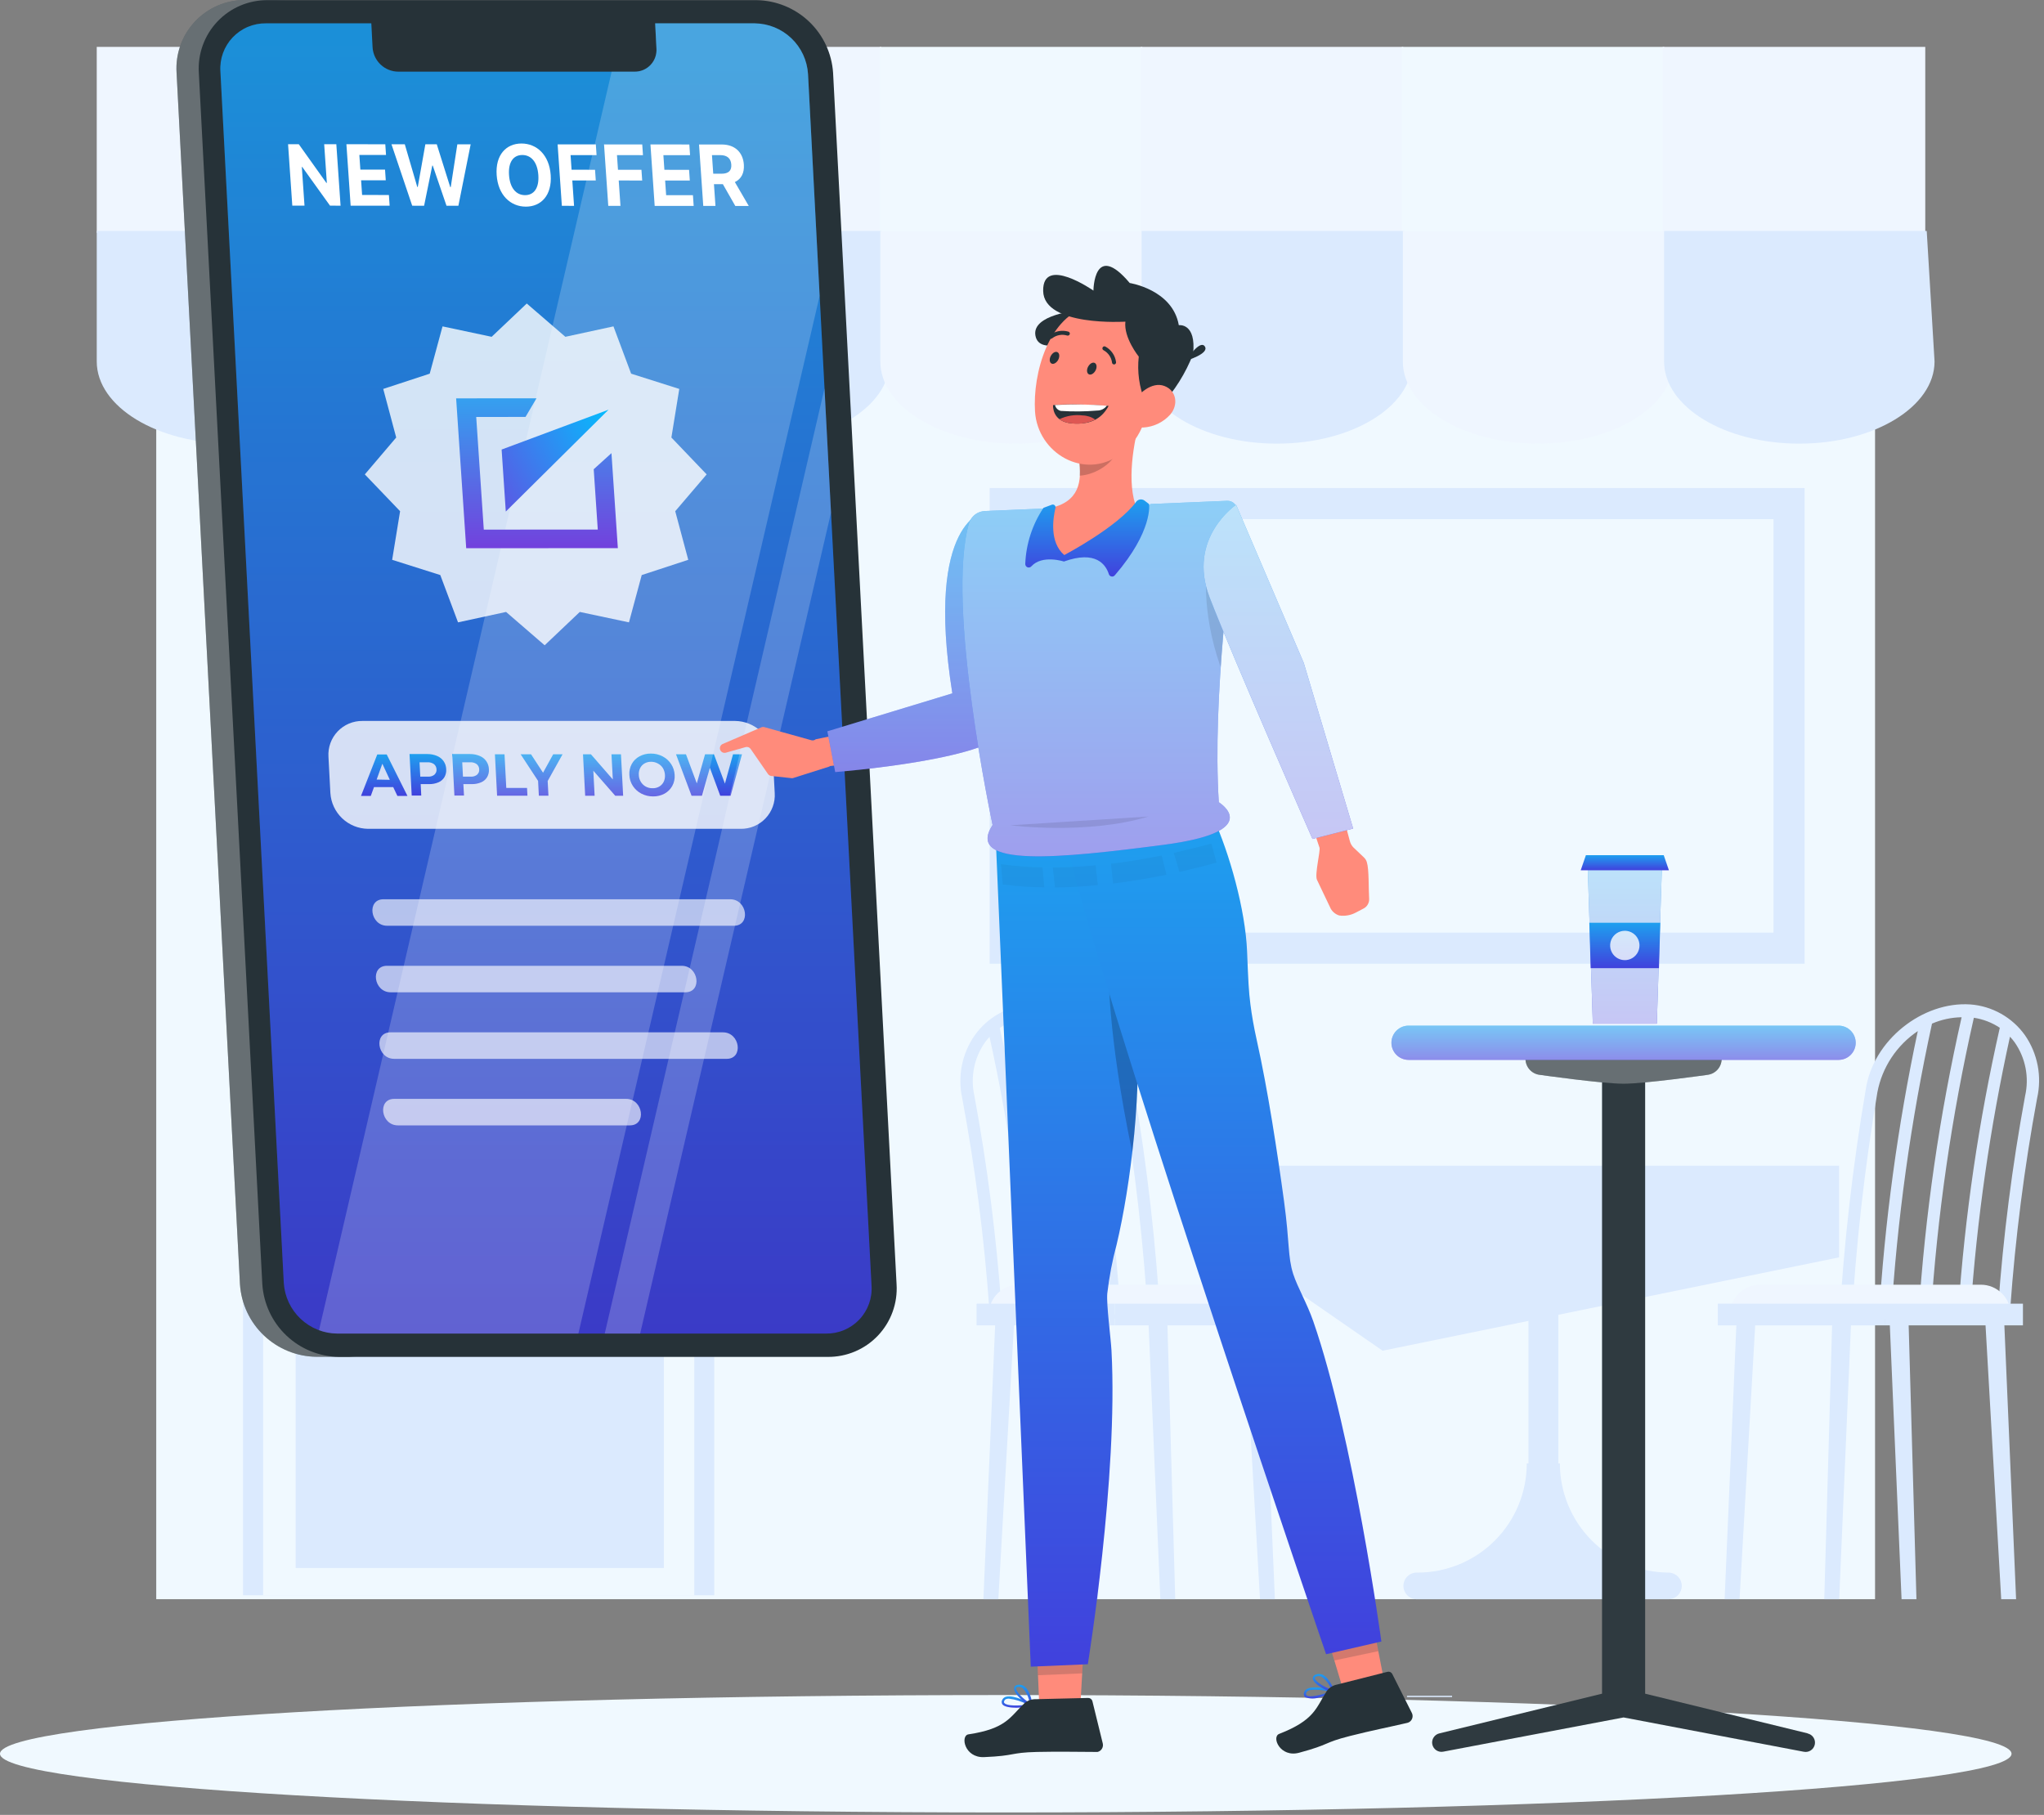 <svg width="357" height="317" viewBox="0 0 357 317" fill="none" xmlns="http://www.w3.org/2000/svg">
<rect x="0" y="0" width="357" height="317" fill="#808080" stroke="none"/>
<path d="M253.617 296.19H245.743V296.416H253.617V296.19Z" fill="#DBEAFE"/>
<path d="M327.492 35.411H27.289V279.323H327.492V35.411Z" fill="#F0F9FF"/>
<path d="M62.75 8.189H16.897V40.665H62.75V8.189Z" fill="#EFF6FF"/>
<path d="M108.33 8.189H62.478V40.665H108.33V8.189Z" fill="#F0F9FF"/>
<path d="M153.921 8.189H108.068V40.665H153.921V8.189Z" fill="#EFF6FF"/>
<path d="M199.51 8.189H153.658V40.665H199.51V8.189Z" fill="#F0F9FF"/>
<path d="M245.091 8.189H199.239V40.665H245.091V8.189Z" fill="#EFF6FF"/>
<path d="M290.681 8.189H244.828V40.665H290.681V8.189Z" fill="#F0F9FF"/>
<path d="M336.262 8.189H290.409V40.665H336.262V8.189Z" fill="#EFF6FF"/>
<path d="M64.136 63.13C64.136 71.057 53.563 77.488 40.516 77.488C27.47 77.488 16.897 71.057 16.897 63.13V40.348H62.768L64.136 63.13Z" fill="#DBEAFE"/>
<path d="M109.762 63.13C109.762 71.057 99.189 77.488 86.143 77.488C73.096 77.488 62.523 71.057 62.523 63.13V40.348H108.394L109.762 63.13Z" fill="#EFF6FF"/>
<path d="M155.388 63.13C155.388 71.057 144.815 77.488 131.769 77.488C118.722 77.488 108.149 71.057 108.149 63.13V40.348H154.02L155.388 63.13Z" fill="#DBEAFE"/>
<path d="M201.014 63.13C201.014 71.057 190.441 77.488 177.395 77.488C164.348 77.488 153.757 71.057 153.757 63.13V40.348H199.619L201.014 63.13Z" fill="#EFF6FF"/>
<path d="M246.64 63.13C246.64 71.057 236.058 77.488 223.021 77.488C209.984 77.488 199.393 71.057 199.393 63.13V40.348H245.263L246.64 63.13Z" fill="#DBEAFE"/>
<path d="M292.267 63.13C292.267 71.057 281.684 77.488 268.638 77.488C255.592 77.488 245.019 71.057 245.019 63.13V40.348H290.889L292.267 63.13Z" fill="#EFF6FF"/>
<path d="M337.884 63.13C337.884 71.057 327.311 77.488 314.264 77.488C301.218 77.488 290.645 71.057 290.645 63.13V40.348H336.516L337.884 63.13Z" fill="#DBEAFE"/>
<path d="M312.47 87.96H175.574V165.61H312.47V87.96Z" fill="#F0F9FF"/>
<path d="M263.238 165.556H238.459L257.068 88.721H281.848L263.238 165.556Z" fill="#F0F9FF"/>
<path d="M275.261 165.556H269.771L288.38 88.721H293.87L275.261 165.556Z" fill="#F0F9FF"/>
<path d="M198.921 165.556H196.14L214.749 88.721H217.531L198.921 165.556Z" fill="#F0F9FF"/>
<path d="M315.188 168.327H172.856V85.242H315.188V168.327ZM178.292 162.892H309.752V90.677H178.292V162.892Z" fill="#DBEAFE"/>
<path d="M124.747 83.322H42.446V278.635H124.747V83.322Z" fill="#DBEAFE"/>
<path d="M121.259 86.864H45.952V278.643H121.259V86.864Z" fill="#F0F9FF"/>
<path d="M81.83 112.165H51.642V182.396H81.83V112.165Z" fill="#F0F9FF"/>
<path d="M115.95 112.165H85.762V182.396H115.95V112.165Z" fill="#F0F9FF"/>
<path d="M115.95 203.638H51.642V273.87H115.95V203.638Z" fill="#DBEAFE"/>
<path d="M67.307 91.954H100.303C104.449 91.957 108.425 93.603 111.358 96.533C114.291 99.462 115.943 103.435 115.95 107.581V108.486H51.624V107.581C51.627 105.525 52.036 103.49 52.826 101.592C53.616 99.695 54.772 97.971 56.228 96.52C57.685 95.069 59.413 93.919 61.313 93.136C63.214 92.352 65.251 91.951 67.307 91.954Z" fill="#F0F9FF"/>
<path d="M57.133 185.557H51.642V199.861H57.133V185.557Z" fill="#DBEAFE"/>
<path d="M57.142 199.861H58.22V185.557H57.142V199.861Z" fill="#DBEAFE"/>
<path d="M53.01 193.502C54.291 193.502 55.329 192.463 55.329 191.183C55.329 189.902 54.291 188.864 53.01 188.864C51.729 188.864 50.691 189.902 50.691 191.183C50.691 192.463 51.729 193.502 53.01 193.502Z" fill="#DBEAFE"/>
<path d="M54.885 195.178H53.69V198.076H54.885V195.178Z" fill="#DBEAFE"/>
<path d="M54.197 191.183C54.195 191.822 54.004 192.446 53.647 192.977C53.291 193.507 52.785 193.92 52.194 194.164C51.603 194.407 50.953 194.47 50.326 194.344C49.699 194.218 49.124 193.91 48.672 193.457C48.221 193.004 47.914 192.428 47.789 191.801C47.665 191.174 47.73 190.524 47.975 189.934C48.22 189.343 48.635 188.839 49.166 188.484C49.698 188.129 50.323 187.94 50.962 187.94C51.388 187.94 51.809 188.024 52.202 188.187C52.595 188.35 52.952 188.589 53.253 188.89C53.553 189.191 53.791 189.549 53.953 189.942C54.115 190.336 54.198 190.757 54.197 191.183Z" fill="#DBEAFE"/>
<path d="M272.171 226.13H266.962V263.724H272.171V226.13Z" fill="#DBEAFE"/>
<path d="M321.213 219.618L241.485 235.923L217.929 219.618V203.602H321.213V219.618Z" fill="#DBEAFE"/>
<path d="M266.663 255.598C266.664 258.103 266.172 260.584 265.214 262.898C264.256 265.213 262.851 267.316 261.08 269.088C259.309 270.859 257.207 272.265 254.892 273.224C252.578 274.182 250.097 274.676 247.592 274.676C247.274 274.656 246.956 274.701 246.657 274.809C246.358 274.917 246.084 275.085 245.852 275.303C245.621 275.52 245.436 275.783 245.31 276.075C245.183 276.367 245.118 276.681 245.118 276.999C245.118 277.317 245.183 277.632 245.31 277.924C245.436 278.216 245.621 278.478 245.852 278.696C246.084 278.914 246.358 279.082 246.657 279.19C246.956 279.297 247.274 279.343 247.592 279.323H291.551C292.142 279.286 292.697 279.025 293.103 278.593C293.508 278.162 293.734 277.592 293.734 276.999C293.734 276.407 293.508 275.837 293.103 275.405C292.697 274.974 292.142 274.713 291.551 274.676C289.043 274.679 286.559 274.189 284.241 273.231C281.923 272.274 279.816 270.87 278.042 269.098C276.267 267.326 274.859 265.222 273.898 262.905C272.938 260.589 272.443 258.106 272.443 255.598H266.663Z" fill="#DBEAFE"/>
<path d="M195.986 190.775C198.26 204.135 199.791 217.61 200.57 231.14L202.699 230.959C201.913 217.341 200.37 203.778 198.079 190.331C196.792 181.653 188.113 174.877 179.814 175.439C177.921 175.579 176.082 176.135 174.429 177.067C172.775 177.998 171.347 179.283 170.246 180.828C169.141 182.411 168.376 184.205 168 186.098C167.624 187.991 167.646 189.941 168.063 191.826C170.321 203.954 171.897 216.199 172.783 228.504L174.912 228.368C174.025 215.979 172.449 203.65 170.192 191.436C169.829 189.84 169.803 188.186 170.115 186.58C170.427 184.973 171.07 183.45 172.004 182.106C172.259 181.755 172.534 181.419 172.829 181.1C176.309 196.93 178.617 212.995 179.732 229.165L181.861 229.011C180.718 212.36 178.294 195.822 174.613 179.542C175.978 178.636 177.524 178.04 179.143 177.794C183.035 194.925 185.55 212.34 186.663 229.872L188.792 229.709C187.665 212.194 185.154 194.795 181.282 177.676C183.06 177.703 184.815 178.081 186.446 178.79C190.163 195.81 192.562 213.09 193.621 230.479L195.75 230.307C194.727 213.424 192.453 196.641 188.946 180.095C190.769 181.32 192.33 182.895 193.538 184.728C194.747 186.562 195.579 188.617 195.986 190.775Z" fill="#DBEAFE"/>
<path d="M221.707 229.6H172.702C172.704 228.219 173.254 226.896 174.23 225.919C175.207 224.943 176.53 224.394 177.911 224.391H216.516C217.894 224.398 219.213 224.95 220.185 225.926C221.158 226.901 221.705 228.222 221.707 229.6Z" fill="#EFF6FF"/>
<path d="M174.369 279.323H171.76L173.889 229.6H177.205L174.369 279.323Z" fill="#DBEAFE"/>
<path d="M191.764 279.323H189.164L190.586 229.6H193.902L191.764 279.323Z" fill="#DBEAFE"/>
<path d="M205.264 279.323H202.663L200.534 229.6H203.85L205.264 279.323Z" fill="#DBEAFE"/>
<path d="M222.668 279.323H220.068L217.223 229.6H220.539L222.668 279.323Z" fill="#DBEAFE"/>
<path d="M223.863 227.707H194.736V231.494H223.863V227.707Z" fill="#DBEAFE"/>
<path d="M194.727 227.707H170.564V231.494H194.727V227.707Z" fill="#DBEAFE"/>
<path d="M327.9 190.775C325.643 204.136 324.131 217.611 323.37 231.14L321.24 230.959C322.027 217.341 323.57 203.778 325.861 190.331C327.139 181.653 335.827 174.877 344.126 175.439C346.018 175.579 347.855 176.135 349.507 177.067C351.159 177.998 352.585 179.283 353.684 180.828C354.779 182.415 355.533 184.212 355.896 186.105C356.259 187.998 356.225 189.946 355.795 191.826C353.555 203.946 351.991 216.182 351.111 228.477L348.991 228.341C349.875 215.952 351.448 203.623 353.702 191.409C354.065 189.813 354.092 188.159 353.78 186.553C353.468 184.946 352.824 183.422 351.89 182.079C351.635 181.725 351.357 181.389 351.057 181.073C347.575 196.902 345.27 212.968 344.162 229.138L342.033 228.984C343.172 212.332 345.596 195.794 349.281 179.515C347.917 178.609 346.371 178.012 344.751 177.767C340.86 194.907 338.342 212.331 337.222 229.872L335.093 229.709C336.223 212.193 338.738 194.795 342.613 177.676C340.832 177.705 339.075 178.083 337.44 178.79C333.719 195.824 331.323 213.12 330.273 230.524L328.144 230.352C329.159 213.453 331.437 196.654 334.957 180.095C333.133 181.32 331.57 182.895 330.358 184.728C329.147 186.561 328.311 188.616 327.9 190.775Z" fill="#DBEAFE"/>
<path d="M302.169 229.6H351.184C351.184 228.218 350.635 226.894 349.658 225.917C348.681 224.94 347.356 224.391 345.974 224.391H307.379C305.997 224.391 304.672 224.94 303.695 225.917C302.718 226.894 302.169 228.218 302.169 229.6Z" fill="#EFF6FF"/>
<path d="M349.526 279.323H352.126L349.997 229.6H346.681L349.526 279.323Z" fill="#DBEAFE"/>
<path d="M332.122 279.323H334.722L333.308 229.6H329.992L332.122 279.323Z" fill="#DBEAFE"/>
<path d="M318.622 279.323H321.231L323.361 229.6H320.045L318.622 279.323Z" fill="#DBEAFE"/>
<path d="M301.218 279.323H303.827L306.663 229.6H303.347L301.218 279.323Z" fill="#DBEAFE"/>
<path d="M300.031 231.493H329.159V227.707H300.031V231.493Z" fill="#DBEAFE"/>
<path d="M329.159 231.493H353.322V227.707H329.159V231.493Z" fill="#DBEAFE"/>
<path d="M175.664 316.572C272.681 316.572 351.329 311.981 351.329 306.318C351.329 300.654 272.681 296.063 175.664 296.063C78.648 296.063 0 300.654 0 306.318C0 311.981 78.648 316.572 175.664 316.572Z" fill="#F0F9FF"/>
<path d="M42.881 0.001H49.848C48.203 -0.019 46.572 0.302 45.057 0.942C43.541 1.582 42.175 2.529 41.042 3.722C39.91 4.915 39.037 6.33 38.477 7.876C37.917 9.423 37.683 11.069 37.789 12.71L48.879 224.301C49.106 227.708 50.608 230.905 53.086 233.255C55.564 235.605 58.836 236.936 62.251 236.983H55.284C51.865 236.949 48.586 235.622 46.105 233.269C43.625 230.917 42.127 227.713 41.911 224.301L30.84 12.71C30.733 11.07 30.965 9.425 31.524 7.879C32.082 6.333 32.954 4.919 34.084 3.726C35.215 2.533 36.58 1.586 38.093 0.945C39.607 0.304 41.237 -0.018 42.881 0.001Z" fill="#263238"/>
<path opacity="0.3" d="M42.881 0.001H49.848C48.203 -0.019 46.572 0.302 45.057 0.942C43.541 1.582 42.175 2.529 41.042 3.722C39.91 4.915 39.037 6.33 38.477 7.876C37.917 9.423 37.683 11.069 37.789 12.71L48.879 224.301C49.106 227.708 50.608 230.905 53.086 233.255C55.564 235.605 58.836 236.936 62.251 236.983H55.284C51.865 236.949 48.586 235.622 46.105 233.269C43.625 230.917 42.127 227.713 41.911 224.301L30.84 12.71C30.733 11.07 30.965 9.425 31.524 7.879C32.082 6.333 32.954 4.919 34.084 3.726C35.215 2.533 36.58 1.586 38.093 0.945C39.607 0.304 41.237 -0.018 42.881 0.001Z" fill="white"/>
<path d="M59.189 237.001H144.552C146.193 237.018 147.82 236.697 149.331 236.057C150.843 235.417 152.206 234.473 153.336 233.283C154.465 232.093 155.338 230.683 155.898 229.14C156.459 227.598 156.695 225.957 156.593 224.319L145.504 12.71C145.276 9.303 143.774 6.106 141.296 3.756C138.818 1.406 135.546 0.075 132.131 0.028H46.768C45.127 0.011 43.5 0.333 41.989 0.973C40.477 1.613 39.114 2.557 37.985 3.747C36.855 4.937 35.982 6.347 35.422 7.889C34.861 9.431 34.625 11.073 34.727 12.71L45.816 224.301C46.039 227.712 47.54 230.913 50.018 233.267C52.496 235.621 55.771 236.954 59.189 237.001Z" fill="#263238"/>
<path d="M152.217 224.51L141.127 12.919C140.977 10.544 139.935 8.313 138.209 6.674C136.484 5.034 134.203 4.107 131.823 4.078H114.428L114.654 8.462C114.692 8.986 114.62 9.512 114.443 10.008C114.267 10.502 113.989 10.955 113.627 11.337C113.266 11.719 112.829 12.021 112.345 12.225C111.86 12.428 111.338 12.529 110.813 12.52H69.599C68.442 12.522 67.327 12.081 66.485 11.288C65.643 10.494 65.136 9.409 65.069 8.254L64.851 4.078H46.469C45.381 4.061 44.303 4.271 43.3 4.692C42.298 5.113 41.394 5.738 40.645 6.526C39.896 7.314 39.318 8.249 38.948 9.271C38.578 10.293 38.424 11.381 38.496 12.466L49.567 224.084C49.718 226.459 50.76 228.69 52.485 230.329C54.211 231.968 56.492 232.896 58.872 232.925H144.244C145.335 232.944 146.417 232.736 147.423 232.314C148.428 231.892 149.335 231.265 150.085 230.474C150.835 229.682 151.412 228.743 151.779 227.716C152.146 226.689 152.295 225.597 152.217 224.51Z" fill="url(#paint0_linear)"/>
<path opacity="0.1" d="M152.217 224.51L141.127 12.919C140.977 10.544 139.935 8.313 138.209 6.674C136.484 5.034 134.203 4.107 131.823 4.078H114.428L114.654 8.462C114.692 8.986 114.62 9.512 114.443 10.008C114.267 10.502 113.989 10.955 113.627 11.337C113.266 11.719 112.829 12.021 112.345 12.225C111.86 12.428 111.338 12.529 110.813 12.52H69.599C68.442 12.522 67.327 12.081 66.485 11.288C65.643 10.494 65.136 9.409 65.069 8.254L64.851 4.078H46.469C45.381 4.061 44.303 4.271 43.3 4.692C42.298 5.113 41.394 5.738 40.645 6.526C39.896 7.314 39.318 8.249 38.948 9.271C38.578 10.293 38.424 11.381 38.496 12.466L49.567 224.084C49.718 226.459 50.76 228.69 52.485 230.329C54.211 231.968 56.492 232.896 58.872 232.925H144.244C145.335 232.944 146.417 232.736 147.423 232.314C148.428 231.892 149.335 231.265 150.085 230.474C150.835 229.682 151.412 228.743 151.779 227.716C152.146 226.689 152.295 225.597 152.217 224.51Z" fill="black"/>
<g opacity="0.8">
<path opacity="0.8" d="M128.181 161.697H67.624C64.643 161.697 64 157.068 66.981 157.068H127.538C130.518 157.068 131.162 161.697 128.181 161.697Z" fill="white"/>
<path opacity="0.8" d="M119.71 173.319H68.231C65.25 173.319 64.607 168.69 67.588 168.69H119.066C122.047 168.69 122.69 173.319 119.71 173.319Z" fill="white"/>
<path opacity="0.8" d="M126.922 184.942H68.847C65.866 184.942 65.223 180.313 68.195 180.313H126.269C129.259 180.313 129.893 184.942 126.922 184.942Z" fill="white"/>
<path opacity="0.8" d="M110.034 196.564H69.499C66.518 196.564 65.875 191.935 68.847 191.935H109.363C112.344 191.935 112.987 196.564 110.015 196.564H110.034Z" fill="white"/>
</g>
<path opacity="0.8" d="M92.004 53.012L98.745 58.828L107.144 57.007L110.233 65.268L118.641 67.932L117.264 76.419L123.424 82.86L117.934 89.292L120.208 97.78L112.081 100.443L109.853 108.704L101.264 106.884L95.13 112.708L88.389 106.884L80 108.704L76.901 100.443L68.494 97.78L69.88 89.292L63.719 82.86L69.2 76.419L66.935 67.932L75.053 65.268L77.291 57.007L85.871 58.828L92.004 53.012Z" fill="white"/>
<path opacity="0.8" d="M129.341 144.766H64.29C62.605 144.749 60.99 144.095 59.768 142.935C58.546 141.776 57.808 140.197 57.703 138.516L57.368 132.175C57.317 131.368 57.433 130.558 57.709 129.798C57.985 129.038 58.415 128.342 58.972 127.756C59.529 127.169 60.201 126.703 60.946 126.388C61.691 126.073 62.493 125.915 63.302 125.924H128.389C130.074 125.942 131.689 126.596 132.911 127.755C134.133 128.915 134.871 130.494 134.976 132.175L135.311 138.516C135.363 139.326 135.246 140.139 134.967 140.902C134.689 141.664 134.256 142.362 133.695 142.949C133.134 143.536 132.458 144.001 131.708 144.314C130.959 144.626 130.153 144.781 129.341 144.766Z" fill="white"/>
<path d="M68.675 137.474H65.323L64.761 139.023H63.049L65.893 131.776H67.542L71.166 139.023H69.409L68.675 137.474ZM68.086 136.206L66.781 133.389L65.785 136.161L68.086 136.206Z" fill="url(#paint1_linear)"/>
<path d="M76.34 132.039C76.802 132.227 77.199 132.545 77.483 132.956C77.766 133.366 77.923 133.851 77.934 134.349C77.972 134.832 77.865 135.314 77.626 135.735C77.383 136.14 77.019 136.457 76.584 136.641C76.063 136.862 75.501 136.97 74.935 136.958H73.477L73.576 138.951H71.909L71.529 131.704H74.654C75.233 131.699 75.807 131.813 76.34 132.039ZM75.896 135.273C76.022 135.161 76.119 135.02 76.178 134.862C76.239 134.705 76.26 134.535 76.24 134.367C76.237 134.193 76.195 134.022 76.118 133.865C76.042 133.709 75.932 133.571 75.796 133.462C75.457 133.227 75.048 133.115 74.636 133.144H73.277L73.404 135.654H74.772C75.177 135.677 75.577 135.551 75.896 135.3V135.273Z" fill="url(#paint2_linear)"/>
<path d="M83.796 132.039C84.258 132.227 84.656 132.545 84.939 132.956C85.222 133.366 85.379 133.851 85.391 134.349C85.429 134.832 85.322 135.314 85.082 135.735C84.84 136.14 84.475 136.457 84.041 136.641C83.52 136.862 82.958 136.97 82.392 136.958H80.933L81.042 138.951H79.366L78.985 131.704H82.111C82.69 131.699 83.263 131.813 83.796 132.039ZM83.352 135.273C83.478 135.161 83.575 135.02 83.635 134.862C83.695 134.705 83.716 134.535 83.696 134.367C83.693 134.194 83.652 134.024 83.577 133.867C83.502 133.711 83.394 133.573 83.261 133.462C82.92 133.225 82.507 133.113 82.093 133.144H80.734L80.861 135.654H82.229C82.634 135.677 83.033 135.551 83.352 135.3V135.273Z" fill="url(#paint3_linear)"/>
<path d="M86.441 131.749H88.118L88.426 137.619H92.05L92.122 138.978H86.822L86.441 131.749Z" fill="url(#paint4_linear)"/>
<path d="M95.656 136.414L95.791 138.978H94.115L93.98 136.396L90.935 131.749H92.747L94.849 134.965L96.616 131.749H98.256L95.656 136.414Z" fill="url(#paint5_linear)"/>
<path d="M108.457 131.749L108.838 138.996H107.461L103.628 134.612L103.855 138.996H102.206L101.825 131.749H103.211L107.035 136.143L106.799 131.749H108.457Z" fill="url(#paint6_linear)"/>
<path d="M112.018 138.616C111.415 138.304 110.903 137.843 110.532 137.275C110.16 136.705 109.95 136.044 109.925 135.364C109.878 134.701 110.02 134.038 110.333 133.452C110.642 132.883 111.111 132.417 111.683 132.112C112.296 131.777 112.986 131.609 113.685 131.622C114.397 131.613 115.101 131.781 115.732 132.112C116.335 132.423 116.847 132.885 117.218 133.452C117.593 134.022 117.806 134.683 117.834 135.364C117.882 136.028 117.737 136.691 117.418 137.275C117.107 137.84 116.642 138.305 116.077 138.616C115.463 138.949 114.773 139.117 114.074 139.105C113.359 139.113 112.653 138.945 112.018 138.616ZM115.144 137.384C115.474 137.189 115.742 136.903 115.914 136.559C116.093 136.188 116.172 135.775 116.14 135.364C116.12 134.943 115.999 134.533 115.787 134.168C115.566 133.815 115.253 133.53 114.881 133.344C114.522 133.15 114.12 133.051 113.712 133.054C113.313 133.048 112.919 133.148 112.57 133.344C112.24 133.539 111.972 133.825 111.8 134.168C111.621 134.54 111.543 134.952 111.574 135.364C111.584 135.786 111.706 136.199 111.927 136.559C112.135 136.903 112.428 137.187 112.779 137.384C113.14 137.58 113.546 137.68 113.957 137.674C114.372 137.692 114.784 137.591 115.144 137.384Z" fill="url(#paint7_linear)"/>
<path d="M129.594 131.749L127.61 138.996H125.798L123.986 134.105L122.6 138.996H120.788L118.07 131.749H119.81L121.703 136.831L123.144 131.749H124.693L126.614 136.867L128.027 131.749H129.594Z" fill="url(#paint8_linear)"/>
<path opacity="0.2" d="M55.719 232.345C56.733 232.727 57.807 232.923 58.89 232.925H101.019L143.157 51.671L141.128 12.919C140.977 10.543 139.935 8.313 138.209 6.674C136.484 5.034 134.203 4.107 131.823 4.077H114.428L114.654 8.462C114.692 8.986 114.62 9.512 114.444 10.007C114.267 10.502 113.989 10.955 113.628 11.337C113.266 11.719 112.829 12.021 112.345 12.225C111.86 12.428 111.338 12.529 110.813 12.52H106.826L55.719 232.345Z" fill="white"/>
<path opacity="0.2" d="M111.809 232.925L145.141 89.545L144.009 67.832L105.621 232.925H111.809Z" fill="white"/>
<path d="M315.723 302.757L287.338 295.828V182.133H279.809V295.828L251.415 302.757C250.992 302.85 250.623 303.107 250.39 303.471C250.156 303.835 250.077 304.278 250.169 304.7C250.262 305.123 250.519 305.492 250.883 305.726C251.247 305.959 251.69 306.039 252.113 305.946L283.569 299.976L315.025 305.964C315.448 306.055 315.89 305.975 316.254 305.741C316.617 305.506 316.873 305.137 316.964 304.714C317.055 304.291 316.975 303.849 316.741 303.486C316.506 303.122 316.137 302.867 315.714 302.776L315.723 302.757Z" fill="#263238"/>
<g opacity="0.2">
<path opacity="0.2" d="M315.723 302.757L287.338 295.828V182.133H279.809V295.828L251.415 302.757C250.992 302.85 250.623 303.107 250.39 303.471C250.156 303.835 250.077 304.278 250.169 304.7C250.262 305.123 250.519 305.492 250.883 305.726C251.247 305.959 251.69 306.039 252.113 305.946L283.569 299.976L315.025 305.964C315.448 306.055 315.89 305.975 316.254 305.741C316.617 305.506 316.873 305.137 316.964 304.714C317.055 304.291 316.975 303.849 316.741 303.486C316.506 303.122 316.137 302.867 315.714 302.776L315.723 302.757Z" fill="white"/>
</g>
<path d="M298.192 187.74C298.192 187.74 287.247 189.289 283.569 189.289C279.891 189.289 268.955 187.74 268.955 187.74C268.266 187.666 267.627 187.341 267.163 186.826C266.698 186.312 266.439 185.643 266.437 184.95H300.702C300.699 185.642 300.442 186.309 299.979 186.824C299.516 187.338 298.88 187.664 298.192 187.74Z" fill="#263238"/>
<path opacity="0.3" d="M298.192 187.74C298.192 187.74 287.247 189.289 283.569 189.289C279.891 189.289 268.955 187.74 268.955 187.74C268.266 187.666 267.627 187.341 267.163 186.826C266.698 186.312 266.439 185.643 266.437 184.95H300.702C300.699 185.642 300.442 186.309 299.979 186.824C299.516 187.338 298.88 187.664 298.192 187.74Z" fill="white"/>
<path d="M321.123 185.122H246.015C245.222 185.122 244.462 184.807 243.901 184.246C243.34 183.686 243.025 182.925 243.025 182.133C243.025 181.34 243.34 180.579 243.901 180.019C244.462 179.458 245.222 179.143 246.015 179.143H321.123C321.515 179.143 321.904 179.221 322.267 179.371C322.629 179.521 322.959 179.741 323.237 180.019C323.514 180.296 323.735 180.626 323.885 180.989C324.035 181.351 324.112 181.74 324.112 182.133C324.112 182.525 324.035 182.914 323.885 183.277C323.735 183.639 323.514 183.969 323.237 184.246C322.959 184.524 322.629 184.744 322.267 184.894C321.904 185.045 321.515 185.122 321.123 185.122Z" fill="url(#paint9_linear)"/>
<path opacity="0.4" d="M321.123 185.122H246.015C245.222 185.122 244.462 184.807 243.901 184.246C243.34 183.686 243.025 182.925 243.025 182.133C243.025 181.34 243.34 180.579 243.901 180.019C244.462 179.458 245.222 179.143 246.015 179.143H321.123C321.515 179.143 321.904 179.221 322.267 179.371C322.629 179.521 322.959 179.741 323.237 180.019C323.514 180.296 323.735 180.626 323.885 180.989C324.035 181.351 324.112 181.74 324.112 182.133C324.112 182.525 324.035 182.914 323.885 183.277C323.735 183.639 323.514 183.969 323.237 184.246C322.959 184.524 322.629 184.744 322.267 184.894C321.904 185.045 321.515 185.122 321.123 185.122Z" fill="white"/>
<path d="M289.376 178.809H278.196L277.29 151.017H290.282L289.376 178.809Z" fill="url(#paint10_linear)"/>
<path opacity="0.7" d="M289.376 178.809H278.196L277.29 151.017H290.282L289.376 178.809Z" fill="white"/>
<path d="M291.487 152.004H276.085L276.991 149.368H290.581L291.487 152.004Z" fill="url(#paint11_linear)"/>
<path d="M289.748 169.107L289.983 161.171H277.589L277.825 169.107H289.748Z" fill="url(#paint12_linear)"/>
<path opacity="0.8" d="M286.35 165.139C286.35 165.646 286.2 166.142 285.918 166.563C285.636 166.985 285.236 167.313 284.767 167.507C284.299 167.702 283.783 167.752 283.286 167.653C282.789 167.554 282.332 167.31 281.973 166.952C281.615 166.593 281.37 166.136 281.271 165.639C281.173 165.142 281.223 164.626 281.417 164.158C281.611 163.69 281.94 163.289 282.362 163.007C282.783 162.726 283.279 162.575 283.786 162.575C284.466 162.575 285.118 162.846 285.599 163.326C286.08 163.807 286.35 164.459 286.35 165.139Z" fill="white"/>
<path d="M229.109 144.033L230.459 148.046C230.649 148.607 229.608 152.666 230.006 153.644L232.425 158.717C232.751 159.287 233.283 159.711 233.911 159.903C234.918 160.047 235.944 159.863 236.837 159.378L238.133 158.699C238.455 158.538 238.721 158.285 238.899 157.972C239.076 157.659 239.157 157.3 239.13 156.941C239.012 155.184 239.13 151.841 238.731 150.6C238.642 150.286 238.47 150.001 238.233 149.776L236.33 147.964C236.058 147.661 235.863 147.298 235.759 146.904L234.545 142.375C234.446 142.008 234.267 141.667 234.021 141.377C233.775 141.087 233.468 140.855 233.122 140.696C232.776 140.538 232.4 140.458 232.019 140.462C231.639 140.465 231.264 140.553 230.921 140.717L230.45 140.953C229.896 141.222 229.456 141.68 229.21 142.245C228.964 142.81 228.928 143.444 229.109 144.033Z" fill="#FF8B7B"/>
<path d="M148.82 127.818L142.478 129.123C142.374 129.211 142.251 129.273 142.118 129.303C141.986 129.333 141.848 129.33 141.717 129.295L133.563 127.021C133.387 126.958 133.195 126.958 133.019 127.021L126.224 129.947C126.036 130.027 125.886 130.176 125.804 130.362C125.722 130.549 125.713 130.76 125.78 130.952C125.848 131.148 125.988 131.31 126.172 131.406C126.355 131.501 126.568 131.524 126.768 131.469L130.201 130.499C130.366 130.448 130.543 130.451 130.707 130.508C130.87 130.566 131.01 130.674 131.107 130.816L134.133 135.192C134.201 135.286 134.287 135.366 134.387 135.425C134.487 135.484 134.598 135.522 134.713 135.536L138.165 135.907C138.272 135.935 138.384 135.935 138.491 135.907L144.743 133.924C144.834 133.896 144.92 133.853 144.996 133.797L150.958 133.108C151.044 133.041 151.116 132.956 151.168 132.86C151.221 132.764 151.254 132.658 151.265 132.549C151.276 132.44 151.265 132.33 151.232 132.225C151.2 132.12 151.146 132.023 151.076 131.94L149.961 127.854C149.889 127.777 149.802 127.714 149.705 127.671C149.608 127.627 149.504 127.603 149.398 127.599C149.292 127.596 149.186 127.614 149.087 127.651C148.988 127.689 148.897 127.745 148.82 127.818Z" fill="#FF8B7B"/>
<path d="M175.701 127.03C175.22 132.546 145.875 134.856 145.875 134.856L144.507 127.736L166.333 121.105C161.504 90.56 172.158 89.301 172.158 89.301C172.158 89.301 177.259 108.849 175.701 127.03Z" fill="url(#paint13_linear)"/>
<g opacity="0.6">
<path opacity="0.6" d="M175.701 127.03C175.22 132.546 145.875 134.856 145.875 134.856L144.507 127.736L166.333 121.105C161.504 90.56 172.158 89.301 172.158 89.301C172.158 89.301 177.259 108.849 175.701 127.03Z" fill="white"/>
</g>
<path d="M180.937 284.043L181.635 300.774L188.548 300.484L189.499 283.68L180.937 284.043Z" fill="#FF8B7B"/>
<path opacity="0.2" d="M181.291 292.603L189.019 292.277L189.499 283.68L180.928 284.043L181.291 292.603Z" fill="#263238"/>
<path d="M173.907 146.297L180.031 291.108L189.997 290.683C189.997 290.683 195.325 257.954 194.129 235.887C194.002 233.604 193.223 227.879 193.395 225.923C193.725 223.042 194.27 220.189 195.026 217.389C197.445 207.235 199.701 189.679 198.333 176.526C198.333 176.526 211.352 162.612 207.882 144.821L173.907 146.297Z" fill="url(#paint14_linear)"/>
<path opacity="0.2" d="M199.447 175.194L196.14 167.948L193.621 169.116C193.621 169.116 193.349 180.249 197.743 201.202C198.783 193.024 198.971 184.761 198.305 176.544C198.305 176.544 198.749 176.073 199.447 175.194Z" fill="black"/>
<path d="M177.558 298.283C176.525 298.283 175.438 298.138 175.085 297.703C174.996 297.577 174.949 297.427 174.949 297.273C174.949 297.119 174.996 296.969 175.085 296.843C175.149 296.727 175.236 296.625 175.34 296.542C175.444 296.46 175.564 296.399 175.692 296.363C177.078 295.946 180.04 297.54 180.167 297.613C180.204 297.63 180.233 297.659 180.251 297.695C180.269 297.732 180.275 297.773 180.267 297.812C180.262 297.853 180.245 297.892 180.217 297.923C180.19 297.954 180.153 297.975 180.113 297.984C179.271 298.156 178.417 298.256 177.558 298.283ZM176.19 296.689C176.064 296.689 175.939 296.707 175.818 296.743C175.735 296.757 175.656 296.791 175.589 296.841C175.521 296.892 175.466 296.958 175.429 297.033C175.293 297.278 175.347 297.395 175.429 297.459C175.827 297.993 177.938 297.957 179.488 297.731C178.466 297.175 177.346 296.821 176.19 296.689Z" fill="url(#paint15_linear)"/>
<path d="M180.077 297.975H180.031C179.026 297.549 176.969 295.792 177.132 294.841C177.132 294.614 177.304 294.334 177.848 294.27C178.045 294.245 178.245 294.259 178.436 294.312C178.627 294.365 178.806 294.455 178.962 294.578C180.049 295.43 180.321 297.685 180.339 297.785C180.344 297.821 180.338 297.857 180.322 297.889C180.306 297.922 180.28 297.948 180.249 297.966C180.223 297.983 180.194 297.992 180.164 297.994C180.134 297.995 180.104 297.989 180.077 297.975ZM177.957 294.642H177.839C177.486 294.687 177.467 294.823 177.449 294.877C177.449 295.448 178.763 296.834 179.814 297.423C179.697 296.476 179.289 295.59 178.645 294.886C178.454 294.724 178.208 294.64 177.957 294.651V294.642Z" fill="url(#paint16_linear)"/>
<path d="M180.937 296.788L190.061 296.571C190.229 296.568 190.392 296.622 190.526 296.724C190.659 296.826 190.754 296.97 190.795 297.133L192.607 304.515C192.683 304.832 192.631 305.167 192.461 305.445C192.291 305.724 192.018 305.924 191.701 306.001H191.447C188.158 306.001 185.223 305.91 181.128 306.001C176.299 306.119 177.504 306.671 171.859 306.907C168.434 307.034 167.719 303.156 169.141 302.93C175.764 301.934 176.389 299.914 178.917 297.495C179.477 297.014 180.199 296.761 180.937 296.788Z" fill="#263238"/>
<path d="M231.021 283.255L235.841 299.298L242.473 297.305L239.238 280.782L231.021 283.255Z" fill="#FF8B7B"/>
<path opacity="0.2" d="M233.059 290.021L240.724 288.4L239.238 280.782L231.021 283.255L233.059 290.021Z" fill="#263238"/>
<path d="M187.542 152.295C196.503 186.147 231.61 288.935 231.61 288.935L241.268 286.715C241.268 286.715 236.385 250.988 229.372 230.778C228.249 227.563 226.654 224.927 225.866 222.517C224.897 219.455 225.268 217.154 224.271 209.835C223.121 201.392 221.436 190.323 219.497 181.654C218.98 179.326 218.636 177.333 218.391 175.394C218.102 173.12 218.02 171.436 217.812 166.154C217.513 158.907 214.74 148.997 211.841 142.683L185.821 143.78C185.821 143.78 186.98 150.157 187.542 152.295Z" fill="url(#paint17_linear)"/>
<path d="M230.505 296.444C229.687 296.749 228.786 296.749 227.968 296.444C227.851 296.342 227.768 296.206 227.733 296.055C227.697 295.904 227.709 295.745 227.768 295.601C227.848 295.346 228.023 295.132 228.258 295.004C229.517 294.288 232.788 295.185 232.896 295.23C232.936 295.24 232.971 295.261 232.997 295.292C233.023 295.323 233.039 295.362 233.041 295.402C233.041 295.443 233.031 295.483 233.01 295.518C232.989 295.553 232.959 295.582 232.924 295.601C232.143 295.95 231.333 296.232 230.505 296.444ZM228.819 295.185C228.694 295.22 228.572 295.268 228.457 295.33C228.382 295.364 228.316 295.414 228.263 295.477C228.209 295.539 228.171 295.613 228.149 295.692C228.067 295.964 228.149 296.073 228.221 296.118C228.729 296.553 230.776 296.054 232.235 295.484C231.126 295.168 229.967 295.066 228.819 295.185Z" fill="url(#paint18_linear)"/>
<path d="M232.896 295.593C232.87 295.602 232.841 295.602 232.815 295.593C231.737 295.411 229.345 294.143 229.281 293.183C229.281 292.957 229.345 292.649 229.861 292.467C230.047 292.399 230.245 292.369 230.442 292.379C230.64 292.388 230.833 292.437 231.012 292.522C232.262 293.111 233.032 295.239 233.069 295.339C233.08 295.373 233.081 295.41 233.073 295.445C233.065 295.48 233.048 295.512 233.023 295.538C232.988 295.57 232.943 295.589 232.896 295.593ZM230.088 292.803H229.97C229.635 292.92 229.644 293.065 229.644 293.12C229.735 293.681 231.356 294.732 232.516 295.076C232.186 294.184 231.592 293.413 230.813 292.866C230.589 292.75 230.331 292.721 230.088 292.785V292.803Z" fill="url(#paint19_linear)"/>
<path d="M233.485 294.243L242.337 292.005C242.499 291.965 242.669 291.98 242.82 292.049C242.972 292.119 243.095 292.237 243.171 292.386L246.586 299.18C246.66 299.322 246.705 299.478 246.719 299.638C246.732 299.799 246.714 299.96 246.665 300.113C246.616 300.266 246.538 300.408 246.434 300.531C246.33 300.654 246.204 300.755 246.061 300.828C245.982 300.866 245.9 300.897 245.816 300.919C242.609 301.671 239.728 302.214 235.76 303.22C231.076 304.407 232.407 304.66 226.917 306.137C223.601 307.043 222.043 303.419 223.402 302.857C229.644 300.421 229.825 298.328 231.728 295.366C232.154 294.786 232.78 294.386 233.485 294.243Z" fill="#263238"/>
<g opacity="0.2">
<path opacity="0.2" d="M203.723 152.784L202.899 149.432C199.718 150.075 196.756 150.546 194.047 150.873L194.409 154.315C197.245 153.971 200.371 153.472 203.723 152.784Z" fill="black"/>
<path opacity="0.2" d="M182.079 151.506C179.653 151.472 177.233 151.284 174.831 150.945L175.139 154.487C177.543 154.793 179.963 154.959 182.387 154.985L182.079 151.506Z" fill="black"/>
<path opacity="0.2" d="M211.578 147.349C209.295 147.953 207.106 148.496 205.01 148.979L205.997 152.295C208.072 151.824 210.228 151.289 212.475 150.664L211.578 147.349Z" fill="black"/>
<path opacity="0.2" d="M191.356 151.154C188.584 151.407 186.092 151.516 183.891 151.525L184.262 154.994C185.168 154.994 186.074 154.994 186.98 154.931C188.466 154.868 190.052 154.759 191.737 154.596L191.356 151.154Z" fill="black"/>
</g>
<path d="M214.332 87.471L200.951 88.033C197.997 91.294 184.987 91.14 185.594 88.685L172.086 89.256C171.461 89.265 170.854 89.467 170.349 89.835C169.845 90.204 169.467 90.72 169.268 91.312C165.1 105.48 173.363 144.088 173.363 144.088C168.416 151.67 185.34 149.894 203.261 147.557C221.182 145.22 212.874 140.12 212.874 140.12C211.705 121.722 215.094 96.865 216.063 89.392C216.099 89.147 216.081 88.898 216.01 88.662C215.938 88.425 215.816 88.207 215.65 88.024C215.485 87.84 215.281 87.696 215.053 87.6C214.825 87.505 214.579 87.461 214.332 87.471Z" fill="url(#paint20_linear)"/>
<g opacity="0.7">
<path opacity="0.7" d="M214.332 87.471L200.951 88.033C197.997 91.294 184.987 91.14 185.594 88.685L172.086 89.256C171.461 89.265 170.854 89.467 170.349 89.835C169.845 90.204 169.467 90.72 169.268 91.312C165.1 105.48 173.363 144.088 173.363 144.088C168.416 151.67 185.34 149.894 203.261 147.557C221.182 145.22 212.874 140.12 212.874 140.12C211.705 121.722 215.094 96.865 216.063 89.392C216.099 89.147 216.081 88.898 216.01 88.662C215.938 88.425 215.816 88.207 215.65 88.024C215.485 87.84 215.281 87.696 215.053 87.6C214.825 87.505 214.579 87.461 214.332 87.471Z" fill="white"/>
</g>
<path d="M188.239 54.235C188.239 54.235 180.167 54.932 180.847 58.628C181.526 62.324 188.294 58.981 188.294 58.981L188.239 54.235Z" fill="#263238"/>
<path d="M199.32 72.642C197.952 77.171 196.702 84.418 198.577 88.875C199.03 89.944 198.206 91.873 197.263 92.553C193.965 95.144 190.151 97.553 185.956 97.281C180.575 96.928 180.167 92.897 181.426 90.759C181.771 90.189 182.659 88.948 183.311 88.775C188.539 87.661 189.01 84.128 188.439 80.161L199.32 72.642Z" fill="#FF8B7B"/>
<path opacity="0.2" d="M194.899 75.731L188.457 80.143C188.578 81.116 188.617 82.098 188.575 83.078C190.84 82.987 193.911 81.402 195.035 79.037C195.75 77.597 195.433 75.967 194.899 75.731Z" fill="black"/>
<path d="M202.065 65.277C200.425 72.243 199.809 76.392 195.642 79.391C189.363 83.92 181.236 79.164 180.774 71.881C180.357 65.268 183.112 55.032 190.477 53.42C192.999 52.855 195.642 53.314 197.825 54.697C200.008 56.08 201.553 58.272 202.119 60.793C202.446 62.272 202.427 63.807 202.065 65.277Z" fill="#FF8B7B"/>
<path d="M191.329 64.734C191.039 65.268 190.514 65.567 190.16 65.368C189.807 65.169 189.753 64.58 190.052 64.036C190.351 63.493 190.867 63.203 191.221 63.402C191.574 63.602 191.628 64.199 191.329 64.734Z" fill="#263238"/>
<path d="M184.824 62.85C184.525 63.394 184 63.683 183.646 63.493C183.293 63.303 183.239 62.696 183.538 62.153C183.837 61.609 184.353 61.319 184.706 61.518C185.06 61.718 185.114 62.288 184.824 62.85Z" fill="#263238"/>
<path d="M194.473 63.638C194.409 63.617 194.353 63.578 194.31 63.527C194.267 63.476 194.238 63.414 194.228 63.348C194.173 62.896 194.012 62.464 193.756 62.088C193.501 61.711 193.16 61.401 192.761 61.183C192.716 61.164 192.676 61.137 192.643 61.102C192.609 61.068 192.583 61.027 192.565 60.983C192.547 60.938 192.539 60.89 192.54 60.842C192.541 60.794 192.551 60.747 192.57 60.703C192.589 60.66 192.616 60.621 192.65 60.588C192.684 60.556 192.724 60.53 192.768 60.513C192.812 60.496 192.859 60.488 192.906 60.49C192.953 60.491 192.999 60.502 193.042 60.522C193.549 60.792 193.984 61.18 194.312 61.653C194.64 62.125 194.85 62.669 194.926 63.239C194.934 63.286 194.932 63.334 194.921 63.381C194.911 63.427 194.891 63.471 194.863 63.51C194.835 63.548 194.8 63.581 194.76 63.606C194.719 63.631 194.674 63.648 194.627 63.656L194.473 63.638Z" fill="#263238"/>
<path d="M183.456 59.172C183.411 59.157 183.369 59.133 183.333 59.101C183.297 59.07 183.268 59.031 183.246 58.988C183.225 58.945 183.213 58.899 183.21 58.851C183.207 58.803 183.214 58.755 183.229 58.71C183.256 58.638 183.303 58.575 183.365 58.529C183.821 58.179 184.354 57.941 184.919 57.838C185.485 57.734 186.067 57.766 186.618 57.931C186.708 57.964 186.781 58.031 186.822 58.117C186.863 58.204 186.867 58.303 186.835 58.393C186.797 58.481 186.728 58.551 186.64 58.589C186.553 58.628 186.455 58.632 186.364 58.602C185.929 58.471 185.468 58.446 185.021 58.528C184.574 58.61 184.152 58.797 183.791 59.073C183.747 59.115 183.694 59.146 183.636 59.163C183.577 59.181 183.516 59.184 183.456 59.172Z" fill="#263238"/>
<path d="M183.927 70.767C183.927 70.767 186.518 70.413 193.63 70.894C192.616 72.769 190.912 74.227 187.288 73.964C183.664 73.702 183.927 70.767 183.927 70.767Z" fill="#263238"/>
<path d="M189.091 72.561C187.7 72.386 186.288 72.616 185.023 73.222C185.678 73.674 186.448 73.928 187.243 73.956C188.632 74.129 190.042 73.896 191.302 73.285C190.652 72.833 189.883 72.581 189.091 72.561Z" fill="#DE5753"/>
<path d="M184.262 70.74C184.317 70.99 184.441 71.22 184.621 71.402C184.8 71.585 185.028 71.713 185.277 71.772C187.39 71.91 189.51 71.889 191.619 71.709C191.948 71.713 192.273 71.639 192.568 71.492C192.863 71.346 193.118 71.131 193.313 70.867C190.303 70.616 187.279 70.573 184.262 70.74Z" fill="white"/>
<path d="M199.963 70.06C198.969 67.598 198.601 64.927 198.894 62.288C198.894 62.288 196.231 59 196.557 56.182C196.557 56.182 182.305 57.088 182.197 50.82C182.088 44.551 190.976 50.756 190.976 50.756C190.976 50.756 191.039 41.988 197.318 49.434C197.318 49.434 204.801 50.575 205.888 56.798C205.888 56.798 208.978 56.337 208.38 61.853C207.075 65.204 205.148 68.278 202.699 70.912L199.963 70.06Z" fill="#263238"/>
<path d="M204.366 72.434C203.161 73.763 201.483 74.567 199.692 74.671C197.309 74.771 196.647 72.516 197.762 70.55C198.758 68.738 201.196 66.591 203.37 67.416C205.544 68.24 205.834 70.776 204.366 72.434Z" fill="#FF8B7B"/>
<path d="M207.139 63.004C207.139 63.004 209.549 59.226 210.428 60.503C211.306 61.781 207.139 63.004 207.139 63.004Z" fill="#263238"/>
<path d="M184.344 88.721C183.909 90.533 183.275 94.718 185.884 96.947C185.884 96.947 195.152 92.091 198.423 87.671C198.503 87.556 198.605 87.46 198.724 87.386C198.842 87.312 198.974 87.262 199.112 87.24C199.249 87.219 199.39 87.224 199.525 87.258C199.661 87.291 199.788 87.352 199.9 87.435L200.697 88.051C200.697 88.051 201.422 92.707 194.717 100.479C194.648 100.565 194.558 100.63 194.455 100.668C194.352 100.705 194.24 100.714 194.132 100.694C194.025 100.674 193.924 100.624 193.842 100.551C193.76 100.479 193.7 100.385 193.667 100.28C193.15 98.65 191.429 96.059 185.821 98.079C185.821 98.079 182.034 96.829 180.131 98.921C180.047 99.015 179.937 99.081 179.814 99.109C179.691 99.138 179.563 99.127 179.447 99.08C179.33 99.032 179.232 98.949 179.164 98.843C179.097 98.737 179.064 98.612 179.071 98.487C179.207 94.994 180.308 91.608 182.251 88.703L183.701 88.16C183.783 88.127 183.872 88.118 183.959 88.133C184.046 88.148 184.127 88.186 184.194 88.244C184.26 88.302 184.309 88.377 184.336 88.462C184.362 88.546 184.365 88.636 184.344 88.721Z" fill="url(#paint21_linear)"/>
<path opacity="0.1" d="M176.462 144.151C176.462 144.151 189.834 145.872 200.57 142.62L176.462 144.151Z" fill="black"/>
<path opacity="0.1" d="M210.835 99.012C210.835 99.012 209.594 106.258 213.182 116.504C213.553 111.186 214.042 106.095 214.532 101.675L210.835 99.012Z" fill="black"/>
<path d="M215.882 88.177C215.882 88.177 207.275 93.975 211.27 104.347C215.266 114.719 229.236 146.533 229.236 146.533L236.339 144.721L227.714 115.797L215.882 88.132" fill="url(#paint22_linear)"/>
<path opacity="0.7" d="M215.882 88.177C215.882 88.177 207.275 93.975 211.27 104.347C215.266 114.719 229.236 146.533 229.236 146.533L236.339 144.721L227.714 115.797L215.882 88.132" fill="white"/>
<path d="M58.742 25.191L56.621 25.189L57.086 31.94L56.998 31.94L52.183 25.186L50.313 25.185L51.052 35.919L53.183 35.92L52.717 29.164L52.791 29.164L57.641 35.923L59.482 35.924L58.742 25.191Z" fill="white"/>
<path d="M61.242 35.926L68.053 35.93L67.924 34.059L63.244 34.056L63.068 31.493L67.378 31.496L67.249 29.625L62.939 29.622L62.763 27.064L67.423 27.068L67.294 25.197L60.503 25.192L61.242 35.926Z" fill="white"/>
<path d="M71.996 35.933L74.073 35.934L75.503 28.918L75.582 28.918L77.985 35.937L80.061 35.939L82.206 25.207L79.878 25.205L78.725 32.678L78.636 32.678L76.286 25.203L74.293 25.201L72.966 32.658L72.882 32.658L70.7 25.199L68.373 25.197L71.996 35.933Z" fill="white"/>
<path d="M96.184 30.583C95.942 27.072 93.757 25.068 91.085 25.067C88.398 25.065 86.504 27.065 86.746 30.577C86.987 34.073 89.158 36.092 91.845 36.094C94.517 36.096 96.426 34.095 96.184 30.583ZM94.024 30.582C94.181 32.856 93.252 34.087 91.707 34.086C90.157 34.085 89.063 32.853 88.906 30.578C88.749 28.304 89.674 27.073 91.224 27.074C92.769 27.075 93.867 28.307 94.024 30.582Z" fill="white"/>
<path d="M98.132 35.951L100.263 35.953L99.958 31.519L104.057 31.522L103.928 29.651L99.829 29.648L99.653 27.09L104.195 27.093L104.066 25.222L97.393 25.218L98.132 35.951Z" fill="white"/>
<path d="M106.239 35.957L108.369 35.958L108.064 31.524L112.163 31.527L112.034 29.656L107.935 29.653L107.759 27.096L112.301 27.099L112.172 25.228L105.499 25.223L106.239 35.957Z" fill="white"/>
<path d="M114.345 35.962L121.155 35.967L121.027 34.096L116.347 34.093L116.17 31.53L120.481 31.533L120.352 29.662L116.041 29.659L115.865 27.101L120.525 27.105L120.396 25.234L113.605 25.229L114.345 35.962Z" fill="white"/>
<path d="M122.83 35.968L124.961 35.97L124.698 32.165L126.254 32.166L128.425 35.972L130.777 35.974L128.349 31.801C129.46 31.277 130.021 30.214 129.92 28.746C129.773 26.613 128.355 25.239 126.067 25.238L122.09 25.235L122.83 35.968ZM124.573 30.341L124.349 27.092L125.786 27.093C127.016 27.093 127.652 27.676 127.725 28.745C127.799 29.809 127.24 30.343 126.02 30.342L124.573 30.341Z" fill="white"/>
<path fill-rule="evenodd" clip-rule="evenodd" d="M103.696 81.958L104.405 92.494L84.498 92.504L83.175 72.826L91.785 72.822L93.701 69.572L82.956 69.577L79.667 69.579L79.886 72.828L81.209 92.505L81.427 95.754L84.716 95.753L104.623 95.743L107.912 95.741L107.693 92.492L106.796 79.149L103.696 81.958Z" fill="url(#paint23_linear)"/>
<path d="M88.34 89.35L87.612 78.52L106.289 71.558L88.34 89.35Z" fill="url(#paint24_linear)"/>
<defs>
<linearGradient id="paint0_linear" x1="95.358" y1="-281.986" x2="95.359" y2="347.351" gradientUnits="userSpaceOnUse">
<stop offset="0.141" stop-color="#00F2FF"/>
<stop offset="0.875" stop-color="#4632DA"/>
</linearGradient>
<linearGradient id="paint1_linear" x1="67.108" y1="122.718" x2="67.108" y2="142.647" gradientUnits="userSpaceOnUse">
<stop offset="0.141" stop-color="#00F2FF"/>
<stop offset="0.875" stop-color="#4632DA"/>
</linearGradient>
<linearGradient id="paint2_linear" x1="74.735" y1="122.645" x2="74.735" y2="142.575" gradientUnits="userSpaceOnUse">
<stop offset="0.141" stop-color="#00F2FF"/>
<stop offset="0.875" stop-color="#4632DA"/>
</linearGradient>
<linearGradient id="paint3_linear" x1="82.192" y1="122.645" x2="82.192" y2="142.575" gradientUnits="userSpaceOnUse">
<stop offset="0.141" stop-color="#00F2FF"/>
<stop offset="0.875" stop-color="#4632DA"/>
</linearGradient>
<linearGradient id="paint4_linear" x1="89.282" y1="122.713" x2="89.282" y2="142.592" gradientUnits="userSpaceOnUse">
<stop offset="0.141" stop-color="#00F2FF"/>
<stop offset="0.875" stop-color="#4632DA"/>
</linearGradient>
<linearGradient id="paint5_linear" x1="94.596" y1="122.713" x2="94.596" y2="142.592" gradientUnits="userSpaceOnUse">
<stop offset="0.141" stop-color="#00F2FF"/>
<stop offset="0.875" stop-color="#4632DA"/>
</linearGradient>
<linearGradient id="paint6_linear" x1="105.331" y1="122.691" x2="105.331" y2="142.62" gradientUnits="userSpaceOnUse">
<stop offset="0.141" stop-color="#00F2FF"/>
<stop offset="0.875" stop-color="#4632DA"/>
</linearGradient>
<linearGradient id="paint7_linear" x1="113.88" y1="122.267" x2="113.88" y2="142.847" gradientUnits="userSpaceOnUse">
<stop offset="0.141" stop-color="#00F2FF"/>
<stop offset="0.875" stop-color="#4632DA"/>
</linearGradient>
<linearGradient id="paint8_linear" x1="123.832" y1="122.691" x2="123.832" y2="142.62" gradientUnits="userSpaceOnUse">
<stop offset="0.141" stop-color="#00F2FF"/>
<stop offset="0.875" stop-color="#4632DA"/>
</linearGradient>
<linearGradient id="paint9_linear" x1="283.569" y1="171.67" x2="283.569" y2="188.111" gradientUnits="userSpaceOnUse">
<stop offset="0.141" stop-color="#00F2FF"/>
<stop offset="0.875" stop-color="#4632DA"/>
</linearGradient>
<linearGradient id="paint10_linear" x1="283.786" y1="116.277" x2="283.786" y2="192.705" gradientUnits="userSpaceOnUse">
<stop offset="0.141" stop-color="#00F2FF"/>
<stop offset="0.875" stop-color="#4632DA"/>
</linearGradient>
<linearGradient id="paint11_linear" x1="283.786" y1="146.073" x2="283.786" y2="153.322" gradientUnits="userSpaceOnUse">
<stop offset="0.141" stop-color="#00F2FF"/>
<stop offset="0.875" stop-color="#4632DA"/>
</linearGradient>
<linearGradient id="paint12_linear" x1="283.786" y1="151.252" x2="283.786" y2="173.074" gradientUnits="userSpaceOnUse">
<stop offset="0.141" stop-color="#00F2FF"/>
<stop offset="0.875" stop-color="#4632DA"/>
</linearGradient>
<linearGradient id="paint13_linear" x1="160.252" y1="32.356" x2="160.252" y2="157.634" gradientUnits="userSpaceOnUse">
<stop offset="0.141" stop-color="#00F2FF"/>
<stop offset="0.875" stop-color="#4632DA"/>
</linearGradient>
<linearGradient id="paint14_linear" x1="191.188" y1="-38.038" x2="191.19" y2="364.252" gradientUnits="userSpaceOnUse">
<stop offset="0.141" stop-color="#00F2FF"/>
<stop offset="0.875" stop-color="#4632DA"/>
</linearGradient>
<linearGradient id="paint15_linear" x1="177.61" y1="293.806" x2="177.61" y2="299.278" gradientUnits="userSpaceOnUse">
<stop offset="0.141" stop-color="#00F2FF"/>
<stop offset="0.875" stop-color="#4632DA"/>
</linearGradient>
<linearGradient id="paint16_linear" x1="178.732" y1="289.588" x2="178.732" y2="299.862" gradientUnits="userSpaceOnUse">
<stop offset="0.141" stop-color="#00F2FF"/>
<stop offset="0.875" stop-color="#4632DA"/>
</linearGradient>
<linearGradient id="paint17_linear" x1="213.544" y1="-40.131" x2="213.545" y2="362.06" gradientUnits="userSpaceOnUse">
<stop offset="0.141" stop-color="#00F2FF"/>
<stop offset="0.875" stop-color="#4632DA"/>
</linearGradient>
<linearGradient id="paint18_linear" x1="230.377" y1="292.296" x2="230.377" y2="297.646" gradientUnits="userSpaceOnUse">
<stop offset="0.141" stop-color="#00F2FF"/>
<stop offset="0.875" stop-color="#4632DA"/>
</linearGradient>
<linearGradient id="paint19_linear" x1="231.18" y1="288.349" x2="231.18" y2="297.211" gradientUnits="userSpaceOnUse">
<stop offset="0.141" stop-color="#00F2FF"/>
<stop offset="0.875" stop-color="#4632DA"/>
</linearGradient>
<linearGradient id="paint20_linear" x1="192.087" y1="9.845" x2="192.088" y2="180.62" gradientUnits="userSpaceOnUse">
<stop offset="0.141" stop-color="#00F2FF"/>
<stop offset="0.875" stop-color="#4632DA"/>
</linearGradient>
<linearGradient id="paint21_linear" x1="189.895" y1="70.381" x2="189.895" y2="107.443" gradientUnits="userSpaceOnUse">
<stop offset="0.141" stop-color="#00F2FF"/>
<stop offset="0.875" stop-color="#4632DA"/>
</linearGradient>
<linearGradient id="paint22_linear" x1="223.276" y1="15.131" x2="223.276" y2="175.733" gradientUnits="userSpaceOnUse">
<stop offset="0.141" stop-color="#00F2FF"/>
<stop offset="0.875" stop-color="#4632DA"/>
</linearGradient>
<linearGradient id="paint23_linear" x1="90.71" y1="36.853" x2="90.745" y2="108.838" gradientUnits="userSpaceOnUse">
<stop offset="0.141" stop-color="#00F2FF"/>
<stop offset="0.875" stop-color="#7C32DA"/>
</linearGradient>
<linearGradient id="paint24_linear" x1="120.766" y1="80.443" x2="78.56" y2="104.177" gradientUnits="userSpaceOnUse">
<stop offset="0.141" stop-color="#00C2FF"/>
<stop offset="0.875" stop-color="#7C32DA"/>
</linearGradient>
</defs>
</svg>
